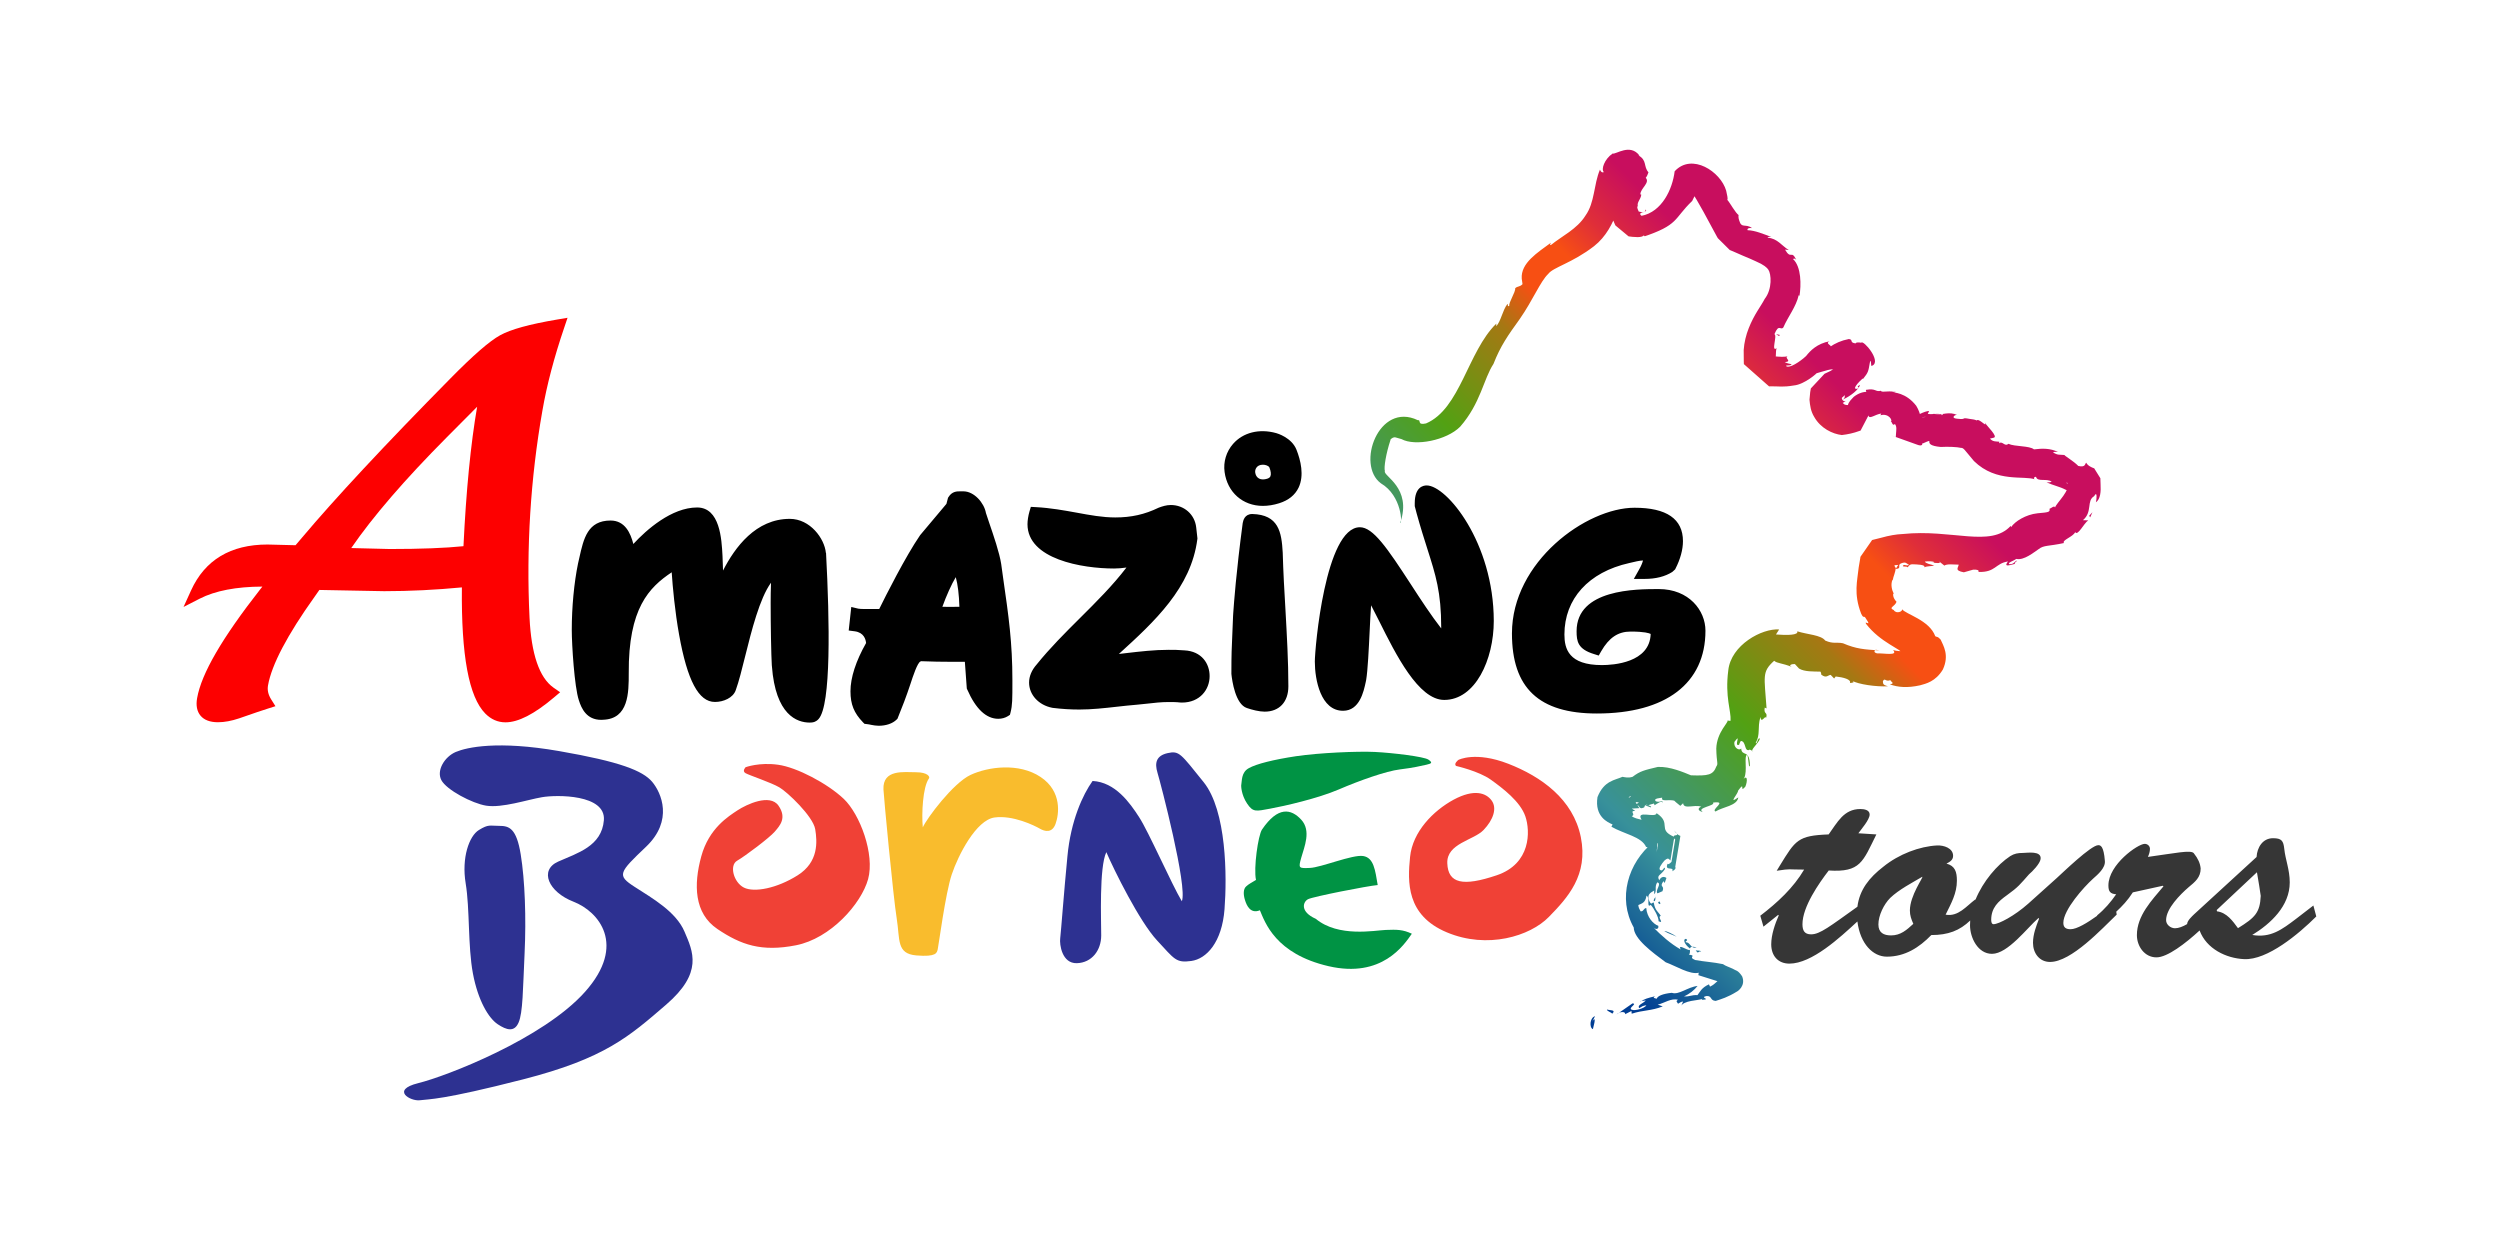 <?xml version="1.0" encoding="utf-8"?>
<!-- Generator: Adobe Illustrator 19.1.0, SVG Export Plug-In . SVG Version: 6.00 Build 0)  -->
<svg version="1.1" id="Layer_1" xmlns="http://www.w3.org/2000/svg" xmlns:xlink="http://www.w3.org/1999/xlink" x="0px" y="0px"
	 viewBox="1962.7 -631.8 2834.6 1417.3" style="enable-background:new 1962.7 -631.8 2834.6 1417.3;" xml:space="preserve">
<style type="text/css">
	.st0{fill:url(#SVGID_1_);}
	.st1{fill:#363636;}
	.st2{fill:#2D3191;}
	.st3{fill:#F9BC2D;}
	.st4{fill:#009344;}
	.st5{fill:#F04136;}
	.st6{fill:#FD0000;}
</style>
<g id="Layer_x0020_1">
	<g id="_2882664686144">
		
			<linearGradient id="SVGID_1_" gradientUnits="userSpaceOnUse" x1="4157.819" y1="430.046" x2="3502.319" y2="-225.454" gradientTransform="matrix(1 0 0 -1 0.807 151.705)">
			<stop  offset="0" style="stop-color:#C80E5E"/>
			<stop  offset="0.149" style="stop-color:#C80E5E"/>
			<stop  offset="0.22" style="stop-color:#DF2E39"/>
			<stop  offset="0.271" style="stop-color:#F74F13"/>
			<stop  offset="0.329" style="stop-color:#F74F13"/>
			<stop  offset="0.388" style="stop-color:#A57813"/>
			<stop  offset="0.522" style="stop-color:#52A113"/>
			<stop  offset="0.71" style="stop-color:#38919A"/>
			<stop  offset="0.859" style="stop-color:#003D93"/>
			<stop  offset="1" style="stop-color:#003D93"/>
			<stop  offset="1" style="stop-color:#003D93"/>
		</linearGradient>
		<path class="st0" d="M3887.9,448.1c-0.5,0.5-2.1-1.8-2.5-2.4c2.2,0.7,4.9-0.3,6.2,1.5C3889.3,446.5,3889.2,447.6,3887.9,448.1
			L3887.9,448.1z M3528.4-83.8c-28.4-21-2.5-92.8,41.8-71.6c4.4-0.7-1.4,6.1,9.4,3.7c38.8-16.5,47.2-81.4,79.7-113.2l-0.1,3
			c5.5-6,6.9-17.6,12.7-25.3c1,0.5-0.4,3.4,2.1,2.3c-1-3.7,7.2-15.5,6.7-20.1c2.8-2.6,5-1.2,8.3-4.6l-0.9-6.3
			c-1.2-17.7,17.7-29.3,33.1-40.7c-0.4,1.2-1.8,2.7-0.1,2.7c12.1-10,29.7-18,39.3-33.5c10.7-15,9.1-34.7,16.4-52.1
			c0.6,2,2.4,4,4.4,2.8c-3.3-3,0.6-14.6,9.9-21c3.7,1.3,19.9-11.9,30.6,2.4l-1.3-0.3c10.1,5.6,5.5,12.5,11.4,19.2
			c-0.9,2.3-1.5,4.4-3.1,6.2c5.3,5.6-6.1,12-6.1,18.8l1.1,0.3c-0.9,6-5,8.1-4,13.1l-0.6,0.5c-0.1,3,1.9,5.1,2.2,7.3
			c-3-3.3,2.6-0.6,3-1.2c3.1,0.8,4.6-1.1,3.9-2.9c5,3.5-10.7,2.4-4.2,7.2c23-4.5,35-30,37.5-50.5c19.5-21.2,52.2,0.4,58.4,22
			c1,5.4,2.2,8.6,1.3,10.4c3.2,3.5,9.1,14.8,13.1,17.5c-0.8-1.3-0.6,3.7,0.4,5.9c2.7,9.5,7,3.1,14.5,8.6c-3.8-0.4-5.5,0.4-5.1,2.4
			c8.5,0.2,18.1,4.4,27,7.6c-1.6,0-3.9-0.5-4.2,0.9c11.2,0.8,16.1,9.3,24,14l-4.3-0.5c7.1,12.1,7-0.3,12.8,11.6
			c-2.3-2.4-2.6-1-3.8-1c9.7,8.9,9.4,29.9,7.4,42c-0.2-0.8-0.9-0.8-0.9-0.8c-3,13.2-12,24-17.4,36.5c-3.3,3.8-4.9-4.9-10.1,7.6
			c3.7,1.5-4.6,21.5,3,15.6c-2.7,1.1,0.4,19.4-4.3,9.4c7.2,0.7,13.2,1.1,16.4-0.1c-4.6,2.2,5.9,6-3.4,6.8c2.4,1.2,4.9,1.9,7.8,2.4
			c-1,2.5-8.3,0.2-5.6,2.6c6.4,1.7,20.6-10.4,22-11.9c4.5-5.8,12.4-14.2,26.9-16.8c-6.7,2.6,4.5,5.3,0,6.5c6.1-4.2,12.9-7.3,21.6-9
			c5.5,0.7,0.1,4,7.7,5c0.1-1.4,3.5-1.3,6.3-0.8c2.1-3.9,23.8,21.5,12.3,26.1c-2,2.3-0.4-10.3-2.5-3.6c-1.7,10-1.7,11.1-7.7,18.5
			l-0.6-0.3c-4.6,4-12.8,13-5.7,11.4c3.6-2.6-3.1-1.3,2.9-4.3c-1.5,5.3-10.4,12.5-19.4,16.6c2.7-2.1,1.7-3.2,2.2-5
			c-2.4,2.3-4.9,4.5-8,6.4l-2.3,1.4c12.6-14.2,3.7-3.1,6.6-5.9l0.4,2.6c1.4,2.7,2.3,2.2,4.2,2.5c1.3-1.9-3.6,3-3.4,1.3
			c0.1,0.5,0.3,0.9,0.6,1.2c0.6,0.1,0.9,0.6,1.1,0.9c2.5,1.4,7.2,1.3,10.7-0.6l0.5-0.1l0.2-0.1l0,0c-17.3,23.1-4.8,6.4-8.7,11.6v0
			l0,0v-0.2l0-0.4l0.3-3l1.2-6.1c0.8-4,4.1-6.7,6.7-9.6c5.5-4.3,11.5-6,16-5.5c-2.8,1-2.4-3-2-2.4c11.3-2,10.2,2.7,16.8,1.1
			c0.5,2.3,7.8-0.3,14.7,1.2c3.9-0.5,1.4,1.4-4.3,0.1c4.5,0.7,17.8,0.6,29.6,15.7c5.9,9.8,5.1,16.7,6.3,19.9l0.7,2.9l0.3,1.4
			l0.1,0.2l0,0.1v0c-9.2-3.3,20.7,7.4-20.7-7.4l0,0l0.1,0l0.6-0.2l1.2-0.4l9.3-2.5c-0.6-1.9,12.3-8.3,16.7-8.1l-1.5,3.3
			c4.4,1,15.2-1.5,15.9,1.5c9.3-5.2-36.2,6.1-23.7,2.2c3.6,2.2,17.6-7.1,15.2-2.5c8.8-0.2,17.3-4.2,26,0.1c-2.5-0.9-7.7,3.4-0.6,4.1
			c12.9,1.5,3.3-1.9,14.9,0.3c2.5,0.4,5.1,0.5,7.8,1.7c2.4-3,12.3,9.1,9.2,2.4c2,3.8,15.5,16.1,10,17.2l-4.2,1
			c3,3.8,7.7,3.2,10.5,3.5c0,0.6,0.1,1.8-0.4,2.1c3.9-3.8,6.4,4.1,10.8,0.3c7.4,3.4,23.7,2,29,6.3c9.8-1.2,18.4-1.3,27.2,2.9
			c-2,0-4.7-0.5-5.5,0.6c5.4,3.4,7.2,2.3,13,2.9c-1.4,0.1,10.6,7.1,15.5,12.4c8.4,1.9,7.3-2.2,9-3.7c1.1,2.2,3.1,3.7,5.7,5l2,0.9
			l1.1,0.4l0.3,0.1l0,0h0c3.1,5-7-11.2,7,11.3v0.1v0.2l0,0.7l0.2,5.8c0.5,8.1-0.1,16.9-5.3,20.4c0.9-3.2,1.8-13.8-2-6.9
			c-8.9,5.1-1.5,17.7-12.7,27.2l6,0.2c-5,3.4-12,18.3-14.8,13.3c-2,5.2-15.5,9.2-12.7,12.4c-17.3,3.8-22.8,2.2-28.7,6.9
			c-5.3,3.5-16.7,13.1-25.3,11.1c-2.6,2-10.5,4.3-8,6c6.2,0.4,6.4-4.7,9-3.8c-2.7,1.3-2.7,2.8-2.8,3.5c-7.4,1.9-12.5,3.5-7.7-2.8
			c-14.6,2.2-13.8,12.5-33.5,11.9c0.8-2-0.6-2.8-6-2.6l-10.5,3c-11.3-2.1-6-5.3-5.9-8.7c-6-0.1-13.3-1.1-16.2,1.1l-6.4-5.1
			c4.7,3.7-5,1.5-7.7,2l2.8-0.5c-0.9-1.7-7.6-1.4-10.8-1c0.7,2.2,6.9,3.3,10.6,4.5c-3.1,1-7.5,0.4-11.2,2c1.5-3.2-8.8-3.2-12.9-3.4
			c-4.7-0.4-5.1,3.4-6.4,3.4c-0.2-1.7-7.5,0.2-4.2-2.5c1.5-0.7,3.7,1.4,6.2-0.3c-3.1-1.1-3.1-4.1-9.4-1.5c-4.5,2.1,2,6-6.3,6.2
			c1.9-1.4,2-2.9,3.4-4.6l-8.3,0.7l0.6,3c-1.3-0.4-0.7-0.9-1.3-1.1c-0.3,0.9-1.2,1.7-2.3,2.3l-1.8,0.8l-0.5,0.2l-0.1,0.1l-0.1,0
			c4.1-5.8-9.1,13.1,9.1-13.1v0v0v0v0.3v1.4c0,3.7,0.1,7.4,1.8,8.6c-0.1,5.3-2.8,9.8-3.4,14.4l-0.2-0.9c-2.4,5.6-0.6,12.2,1.5,16.1
			l-0.7-0.2c-0.6,3.4,1.8,7.4,3.7,9.1c-1.3,5.4-9.7,6.6-3.1,9.5c2.8,4.8,10.7,1.6,9.3-1.1c4.2,5.9,31.1,12.3,37.8,30.8
			c2.5,1.4,2.2-0.4,6.1,3.8c2.9,6.7,10.1,17.4,2.5,33.9c-8.3,13.8-19.4,16.1-25.8,17.9c-14.3,3.2-25.3,2.3-34.3-1.1
			c6.7-1,0.6-3.1,0.6-4.8c-5.6,2.5-6.2-3.3-8.5,1.3c0.3,2.8-0.4,4.1,5.9,5.7c-13.8,0.8-33.9-2.3-40.7-6.2c3.4,1.9,0.4,2.2-2.6,2.5
			c1.9-4.1-7.8-6.5-16.1-7.4l-1.8,2.3l-3.9-4.1c-2.9,0-4.8,4.4-10.7-0.3c0-1.1-0.1-2.3-1-3.4c-7.7-0.2-18,0.3-24.2-3.5l-4.7-5.1
			c-3-0.2-8.2,1.2-3.4,3.3c-11-4.5-16.6-3.9-20.1-7c-14.1,12.7-11.1,17.3-8.6,54l-2.1-0.9c-1.4,8.3,3.7,4.4,1.6,11.6
			c-1.4-3.4-5.3,7.2-6.5-0.9c-3.6,12.6,0.2,19.8-5.3,29.2c1.2,3.3,2.8-7.5,4.7-4.5c-1.3,5-12.3,13.6-7.5,14.4c-1.1-1.1-4-2-5.4-3.2
			c0.7,0.7,1,0.9,1.5,1.2c-6.8,3-3.7-9.7-10.2-10c-1,1.6-1.7,3.1-1.9,4.3c-6.7,2.8,3.2-14.5-5.3-3.3c-1.4,7.1,6.1,10.6,7.6,7.4
			c0.7,10.1,9.8,0.2,9.9,19.7c-2,4.9-1.1-16.1-4.3-11.4c-1.9,5.4,2.2,22.3-4,27.9c5.6-7.6,5.9,0.9,3.1,7.3c-7.3,8.2,0.9-7.9-8.2,4.5
			c0.2,3.4-12.1,16.2,0.3,7.6c-1.5,9.7-17.3,10.6-25.9,16c-5.6-2.3,14.6-12.4-2.8-10.1c3.2,3.8-19.8,5.6-11.5,10.8
			c-6-1.6-6.1-4.5-1.9-6.2c-8.1-2.7-19.8,3.5-20.5-3.9l-3.2,3c-1.7-1.6-4.2-3.2-6.9-5.9c-6.4-1.7-15.3,1.7-13.6-3.4
			c-1,0.4-11.2,0.6-7.1,4.2c5.9,1.9,7.1-2.8,8.1,2.4c-1-4.5-6.8,0.3-9.6,2l-0.8-2c-1.4,0.7-4.4,1-6.4,2.1c2.4,0.8,4.2,1.6,2.6,2.3
			c-0.9-0.4-2.3-0.9-3.7-1.4c-0.1,0.2-0.3,0.5-0.6,0.8c0.1-0.3,0.3-0.6,0.5-0.8c-0.8-0.3-1.7-0.7-2.4-1.1l-1.1,2.6
			c-7.6,3.6-3.6-5.2-11-1.8l5.3-4.2c-1.3,0.8-5-1.2-8.4,1.1c0,1.7-0.3,3.7-0.5,5.4l-1.2-2.3c-0.8,1.6-0.5,2.1-1,2.5
			c-1.4-0.8-5.6-0.3-2.9-3.9c2.8-4.2,3-12.6,7.2-5.4c-1.6-6.4-3.6-3.8-5.2-2.8c2.3,0.7,2.5-2.2,4.6-2.4c0.4,2.9,4.1,9.5,7.7,14.6
			l-8.6,0.5l3.9,2.6c-7.3,0,1.2,4.3-4,5.9c2.8,2.4,7.3,3.2,11.2,4.2c-7.2-11.8,16.1-1.3,17-7.5c17.6,11.7,0.4,18.3,19.6,26.7
			c-0.7-3.5,8.7,1.2,0-7.3c1.7,2.4,3.1,3.8,4.4,4.8l1.9,1.1l0.9,0.4l0.2,0.1c-11.6,69.9-3.2,19.4-5.8,35l0,0v0l0,0.1l0.1,0.2
			c0.7,1.2,0,2.9-3.5,4.8c2.5-6.2-9.2,0.6-5.3-8.6c0.5,0.9,1.7,0.3,2.8-0.6c0.6-0.5,1.2-1.1,1.4-1.3l0.1-0.1l0.1-0.1l0,0v0
			c-0.9,5.5,8-48,4.2-25.3l-0.1-0.1l-0.5-0.5l-0.8-0.8l0,1.6l-0.2,0.6l-0.1,0.3l0,0.1l0,0l0,0v0c3.3-20.1-4.5,27.3-3.7,22.5l0,0
			l-0.1-0.1l-1.5-1.4c-0.9-0.9-2.3-1-5.3,1.8c-3.3,3.9-7.5,9.5-4.3,10.7c2.9,2,4.4-5.9,5.1-1.3c-5,7.7-9.8,6.6-6.6,12.8
			c2.5-5,6.3-4.1,8.2-2.6l-2,5.7l-1.4-2.1c-5.3,7.5,1.8,4.3-1.1,11.4l-5.6,2.4c-3.4-3,5.6-11.2-0.4-12.4c-3.4,5.7,0,8.6-3.1,13.4
			c-0.6-1.3-0.1-3-0.3-4.3c-1,1.6-9.8,2.9-5.3,12.6c2.5,4.5,2.4,1,4.8,1.1c1.4,9.4,5.3,10.5,8,15.2c-4.6,1.1,4.7,9.2-2.5,6.1
			c0.3-4.3-5.4-14.9-8.9-18.6c-5.2,4.2-0.3-7.9-4.8-10.5c-1.4,8.7-5.4,8.7-9.3,10.7c0.1,3,1.8,5.6,2.6,7.1c3.5,0.4,2.9-3.1,6.4-3.8
			c0.7,10.2,7.8,18.2,13.6,20.2c1,3.4-2.3,5-5.4,2c8.9,9,19.3,18.3,30.9,24.9c-4.8-8.7,13.3,5.6,10.3-1.3
			c-5.7-4.1-8.5-10.4-4.3-10.8c3.3,2.2-1.2,2.1-0.3,3.9c5.6-0.1,5.4,8,12.3,5.7c-12.2-2.9-5,5.2-8.8,8.3c9.7,1.3-1.6,2.6,7.1,6.1
			c9.4,1.8,21.4,2.5,31.6,4.7c2.8,2.1,7,3.2,11.8,5.6c2.5,1.8,5,0.8,9.9,8.2c4.4,10.7-5,17-6.1,17.4c-10.3,6.4-17.5,8.4-23.9,10.5
			c-6.9-0.5-3.8-6.3-10.8-5.5c-8,1.9,7.1,3.7-5.2,4.3l0.9-1.2c-3.4,2-22.3,1.5-24.4,9l2.6-5.9c-2.3,0-4.1,1.6-5.8,2.5
			c-0.4-1.6-3.3-2.6,0-4.5c-8-2.1-15.1,3.7-23,5.5l5.7,2c-12.9,5.2-22.6,4.1-35.2,8.3l-0.3-3.1l-7.2,3.7c1.1-3.4-6.5-3.3-9.7,0.3
			l18.1-12.6c6,0.4-5.3,5.1-1,7.1c3.6,1.8,15.3-1.7,16.7-5c-4.7,0.7-4.7,1.4-8.1,3.3c-2.5-3.8,4.6-5.2,7.5-8.8
			c-2.4,0.7-6.1,0.2-6.4,1.6c4.3-3.1,9.1-4.5,17-6.3c-5,2.8,3.5,2,1.7,3.6c-0.1-3.8,7.2-6.5,17.2-7.5c7.9,2.8,17.8-6.5,29.2-7.8
			c-3.7,4.7-8.9,9-15.5,11.9c7.5,0.3,7.9-1.8,15.4-1.5c2.8-3.5,4.4-8.3,13-12.2l1.2,2.6c7.7-3.6,6.9-7.4,16.1-9.9
			c1.8-0.6,3.3-1.3,3.9-1.4c6.9,7.7,5.8,2.1,0.3,9.5c-0.6-0.8-5.6-2.5-9.4-3.6c-8.8-2.8-17.1-5.3-24.1-7.6l0.4-2.8
			c-9.7,2.7-26.4-7.9-37.4-11.8c-15.4-11.4-36.1-26.6-36.3-39.5c-18.4-32.8-6.7-73.4,22.2-96.7l-1.9,7.3c1.3-3.2,7.9-9.1,5.8,2.1
			c0.8-3.4-1.3,10.9,1.4-7.7l-0.5-0.8l0-0.1v0v0c-0.8,4.8,1.8-10.9-1.8,10.9h0h-0.1l-0.2,0l-0.3-0.1l-0.8-0.3l-1.8-1.1
			c-2.6-1.8-5.8-4.7-8-4.8c-5.2-11.7-24.6-14.5-39.3-22.9l1.3-2.6c-5.5-2.4-20.5-8.8-17.1-31c7.5-18.9,19.9-19.1,28.3-23
			c2.5,0.4,6.5,1.6,11.5,0c8.6-6.6,13.5-7.6,28.6-11.2c13.8-0.7,29.5,6.2,37.6,9.5c19.6,0.7,25.1-0.3,28.8-10.1
			c2.4-3.3,0.2-3.7-0.1-20.3c0.6-18.7,14.5-30,12.7-31.8c1.1,0.2,2.5,0.6,3.5,0.3c0.8-11.2-6.5-26.8-2.6-57
			c3-28.9,38.2-47.9,57.7-46.5l-3.6,5.7c12.2,1,26,0.9,24.1-3.6c10.9,3.6,27.1,4.1,31.7,10.5c9.3,4.1,12.7,1.5,20.2,3.1
			c15.2,6.5,24.3,7,41.5,8.1l-4.3-0.8c-2.1,1-2.6,3.4,1.8,4.2c6.9-0.5,24,3.2,17.8-3.8c8.3,2.5,20.9,0.8,23.1-1.1
			c2.6,9.4,15.1,10.5,0.6,10.1c-10.7,3.5-3.3-1.3-7.3-4.4c-0.8,2-2.9-0.6-4.7,0.1c-2.1-5.9-26-13-42.5-34.6
			c-1.9-4.2,6.9,4.3,0.3-5.3c-3-5.6-2.4,1-5.8-6.3c-8.7-22.6-4.2-37.2-2.7-52.3l1.7-10.1l0.2-1.3l0.1-0.6
			c-11.8,16.9,16.1-23.1,13.2-19h0l0.1,0l0.1,0l0.2-0.1l0.4-0.1l3.2-0.8l6.4-1.6c8.6-2.4,16.7-3.9,24.4-4.2
			c55.7-5.8,99.5,15.7,122.3-9.2l0.5,1.4c4.2-6.5,16.7-14.3,29.9-15.7c12.5-1.1,14.5-1.3,13.6-5.1c1.8-0.4,5.6-4.3,6.3-1.5
			c1.9-5.7,19-20.3,13.4-28.7c-0.3,0.7-0.1,1.1,0.3,2.1l1.5-3.1l0.2-0.4l0,0c-2.2-3.6,19.4,31.2,10.2,16.4h0l-0.1-0.1l-0.1-0.1
			l-0.3-0.2l-1.2-0.6l-2.4-1.2l-9.8-4.4c-6.3-3.3-13.7-4.7-21.3-8.2c1.8-0.1,4.8,0.3,5.7-0.8c-5.5-4-16.2,0.7-17.6-5.4
			c-3.2-0.3-2.7,3-0.8,3c-12-5-44,4.2-69.6-20.9c-11.3-13.3-11.5-15-14.9-15c-4-1-14.6-1.5-22.8-1c-24-2.2-3.6-11.4-20.5-3.9
			c-1.4-0.8,0,2.6-0.5,1.4c-1,0.8-2.1,0.9-3.3,0.6l-1-0.2l-0.5-0.2l-0.3-0.1l-0.1,0h0l0,0c5.4,1.9-46.8-16.8-24.7-8.8v0v-0.1l0-0.2
			l0.2-3.4c0.3-4.3,1.1-8.2-1.2-11.1c-3.5,3.1-2.9-3.9-5.2-2.6c3.6-0.5-1.7-10.2-11.3-7.3l1-2c-6.8,0.9-12.8,6.3-14.3,3
			c0.4-1-3.8-3.7-2.4-2.7l2.1,0.4l0.8-0.2l0.2-0.1l0,0c-4.4,8.5,9.9-19-9.9,19l-0.1,0l-0.1,0l-0.3,0.1l-1.2,0.4
			c-6.2,2.3-12.7,3.7-19.5,4.5c-10.6-1.2-24.1-7.7-31.3-20.5c-4-6.5-4.8-13-5.4-19.6l0.8-8.4l0.7-4.1l0.1-0.3
			c30.9-33.1,8.6-9.2,15.5-16.6l0,0l0.2-0.1l0.3-0.1l0.6-0.3c6.8-2.7,15.7-8.5,19.9-13.3c2.1-3.4,0.2-3.1,12,0.9
			c8.1-1.6-4.3,2.5-7.3,9.7c-4.4-1.5-9.7-3.3-16.8-1.7c-3.7-0.8-25,7.2-17.6,3.8c1.3-0.4-14,13.4-26.2,14.4
			c-12.3,2.1-17.2,0.9-23.6,1c-1.4,0-1.9,0-3,0l-0.7,0h-0.4l-0.2,0h-0.1h0c-12.7-11.2,28.4,25.2-28.6-25.2l-0.1-3.2l-0.1-12.8
			c0.5-8.3,2.8-17.5,5.7-24.7c6.2-15.8,13.9-25,18.1-33.2c8.9-11.4,7.4-28.5,4.2-33.1c-1.4-2.3-5.1-5.7-14.5-9.7
			c-3.7-1.9-9.5-4.1-14.3-6.2l-8.2-3.6l-4.2-1.8l-2.1-0.9l-0.3-0.1l-0.1,0c12.1,12-16.6-16.4-13.6-13.5l-0.1-0.1l-0.2-0.4l-0.5-0.8
			c-8.1-15.2-23.8-44.5-28.2-49.9c4.2-8.1,0.6,1.8,0.4,0c-1.7-0.3-5.9-0.7-10.8-0.6l-3.8,0l-1.9,0h-0.5h-0.1h-0.1
			c-5.8,6.6,50.4-57.5,26.6-30.3v0.5l-0.1,1.9c-0.2,4.9-0.4,10.6-1.4,14.8c-2,8.3-4.8,16-8.4,22.7c-21.4,20.5-14.5,27.1-56.9,41.1
			c2-0.9,4.9-1.1,1.6-1.9c-0.5,1.1-2.9,1.7-6.4,1.8l-5.9-0.3l-3.2-0.4l-0.8-0.1l-0.4-0.1l-0.2,0l0,0h0c3.2,2.6-27.8-23.1-14.7-12.2
			v0l-0.1-0.1l-0.7-1.5c-3.9-8.2-5-17.4-6.7-20.1c7-39.2,13.8-34.6,9.5-35.5c5-2,7.5-8.8,6.3-3.7c1.4,6.3,3.9,6.8,1.2,8.2
			c0.4-1.2-1.9-4.9-2.8-2.6c0.3,1.2,0.5,2,1.1,4l-1.3,0c-0.3,2.8,0.8,5.8,3.1,4.2c-2.6,8.7-6.7,49.2-34,70.5
			c-24.9,19.2-46.2,23.8-51.9,31.4c-9,8.6-17.3,29.6-32.2,51c-13.5,18.8-21.9,30.6-29.9,51.1c-11.2,16.9-14.5,44.6-37.8,71.2
			c-15.3,15.4-51.1,22.5-66.5,14c-7.6-2.1-6.8-2.1-8.3-2l-1.6,0.5c-2.9,2.2-6.9,4.2-10.6,5.3c-0.2,0.2,3.2-1.1,4-2.4l0.1-0.1
			l0.1-0.1c-1.5,2.5,13.3-22.5,7-11.9l-0.1,0.2l-0.1,0.4l-0.2,0.8l-0.4,1.5l-0.8,3.1l-1.7,6.2c-4.8,14.4-7.6,30.9-6.2,34.7
			c-2.7,5.5,31.2,18.7,17.4,58.8C3552.7-36.7,3552.5-69.6,3528.4-83.8L3528.4-83.8z M3831.1,281.3c-0.4-0.5-1-0.8-1.9-0.8l-0.1,0.2
			C3829.8,280.8,3830.4,281,3831.1,281.3L3831.1,281.3z M3813,285.4c-0.1,1.3,0,2.5,0.4,3.4c-0.8,1.7-2.8-1.9-0.7-0.2
			c-0.8-0.2-1.8-1-1.7-2.2C3811.7,286.5,3812.5,286.1,3813,285.4z M3849.8,423.9c1.3-0.6,9.9,3.3,14,6.4
			C3859.4,428.2,3853.9,426.6,3849.8,423.9z M4335.2-51l-2.6,5.8l-1.1-1.8L4335.2-51L4335.2-51z M3842.6,391.9
			c1.3-2.6,2.4-1.8,2.7,1.3C3844.3,393.6,3843.6,392.6,3842.6,391.9z M3837.7,389.9c0-2.7,1.6-4,2.8-5.1
			C3838.8,384.8,3840.7,390.8,3837.7,389.9z M3980.6-252.1l-0.6,1.4l-3.5-2.2L3980.6-252.1z M3771.2,520.4
			c-9.5,19.3,4.6-11.6-2.4,14.7C3764.6,533.5,3765.1,522.2,3771.2,520.4z M3784.7,512.8c3.2,1.2,10.8,0,6,4.8
			C3789.3,515.7,3784.7,514.9,3784.7,512.8z"/>
		<path class="st1" d="M4090.2,314.3c-15.4,31.1-18,43.2-54,40.9c-11.1,14.4-29.8,41.2-29.8,60.9c0,7.2,2.3,11.5,9.8,11.5
			c10.1,0,21.3-9.1,52.5-31.3c2.4-19.3,13.5-33.1,29.3-45.3c17.7-14.4,41.2-23.2,61.2-24.2c7.2-0.3,18,2.9,18,11.8
			c0,4.9-3.9,6.9-7.5,8.8c9.8,2.6,11.8,9.5,11.8,19.3c0,14.4-6.5,25.8-12.8,38.6c14.4,2.6,23.6-9.8,33.7-17.3l0.1,0.5
			c8.6-21.2,24.9-40,39.5-49.6c4.6-2.9,8.8-3.6,14.4-3.6c4.6,0,21.3-2.9,20,6.9c-0.6,5.2-9.5,14.4-13.1,17.3
			c-10.1,11.4-12.1,14.4-24.9,23.6c-10.1,7.2-18,14.4-18,28.1c0,1.6,0.3,4.9,2.6,4.9c5.9,0,23.9-9.5,39.3-23.2l32.4-29.1
			c6.9-6.2,38.9-37.3,47.1-37.3c2.6,0,6.2,1,7.5,18c0.7,7.9-8.2,15.4-13.4,20c-10.5,9.5-33.7,35.3-33.7,50.1c0,5.2,2.9,7.2,8.2,7.2
			c7.1,0,19.2-7.4,30.1-15.2l0-0.5c8.5-6.9,15.4-15,21.6-23.9c-6.9-0.6-8.8-3.3-8.8-10.1c0-23.6,33.4-47.1,41.2-47.1
			c3.3,0,5.9,2.6,5.9,5.6c0,3.3-1,6.2-2.3,9.2c30.8-4.2,48.8-8.2,52-4.2c4.9,6.2,7.2,11.4,7.8,17.3c0,10.1-6.2,15.1-13.7,21.3
			c-9.5,8.2-25.5,24.2-25.5,37.3c0,5.2,5.2,9.2,10.1,9.2c4.1,0,8.9-1.9,13.7-4.7c0.3-4.1,5.3-8.5,7.8-11l71-65.1
			c0.6-10.8,6.9-21.3,18.6-21.3c9.8,0,11.8,2.9,12.8,12.1c1.3,12.4,6.2,23.6,6.2,38c0,26.8-21.6,46.8-42.5,59.6
			c20.9,3.6,33.7-6.2,49.7-18.3l19.6-15.1l3.3,12.4c-20,20-55.6,49.7-81.8,48.4c-20.4-0.9-42.8-11.7-50.5-32.5
			c-16.1,14.8-36.6,30.5-48.9,30.5c-13.7,0-22.2-12.8-22.2-25.2c0-22.2,17-39.6,30.1-55.3l-0.7-0.7l-34,7.5
			c-5.8,9.1-12.1,15.7-18.8,21.9l0.5,3.3c-16.7,16-51.4,53.7-75.6,53.7c-12.1,0-19.3-10.1-19.3-21.6c0-9.8,3.6-19,6.9-27.5l-0.7-0.7
			c-12.8,11.1-34.7,40.6-52.7,40.6c-16,0-24.9-18.3-24.9-32.4c0-1.8,0.1-3.6,0.2-5.4c-12,11.5-25,16.5-44.1,16.5
			c-13.7,14.1-29.8,24.5-50.4,24.5c-15.7,0-30.2-14.4-33.4-39.9c-20,18.5-51.7,47.8-77.1,47.8c-12.8,0-20.6-8.8-20.6-21.9
			c0-10.8,4.3-23.2,8.5-32.7l-0.6-0.7l-16.7,13.4l-3.6-12.4c19.6-15,37.6-31.7,49.7-52.3c-20,0-13.7-1.3-31.1,1.3l3.6-5.9
			c17.7-28.8,20.3-34,55.3-35.3c9.8-13.4,17-28.8,36-28.8c4.2,0,10.5,1,10.5,6.2c0,5.9-9.5,16.7-12.8,21.3L4090.2,314.3
			L4090.2,314.3z M4476.1,400l0.3,1.5c11.1,1.4,17.9,11,23.8,19.1c19.6-12.1,24.9-17.7,25.8-36.6c-1-6.9-2.3-15.7-4.3-26.8
			L4476.1,400L4476.1,400z M4105.9,386.3L4105.9,386.3c-7.2,7.2-13.4,19.9-13.4,30.1c0,9.5,6.2,12.4,14.4,12.4
			c10.8,0,17.7-6.2,25.2-13.1c-2.3-5.2-3.9-9.5-3.9-15.1c0-17,15.4-37.6,14.1-38.3C4131.1,368.9,4115.8,376.8,4105.9,386.3z"/>
		<path class="st2" d="M2528.9,304.6c11.1,0,19.4,2.7,24.2,32.3c4.8,29.5,6.3,72.1,4.4,112.3c-1.9,40.2-1.9,67.3-6.8,78.4
			c-4.8,11.1-13.5,8.7-23.7,1.9c-10.2-6.8-22.3-26.6-28.1-57.6c-5.8-31-3.4-73.1-8.2-102.1c-4.8-29,3.9-53.7,15-60.5
			C2516.8,302.5,2517.8,304.6,2528.9,304.6z M3164.8,432.2c-0.9,6.7,1.9,28.6,18.9,28.1c16.9-0.5,27.6-14.5,27.6-31.5
			c0-16.9-2.4-77.4,5.8-94.4c8.7,20.3,37.7,78.9,57.6,100.2c19.8,21.3,21.3,25.6,38.7,23.2c17.4-2.4,34.8-21.3,37.7-58.6
			c2.9-37.3,2.4-111.8-23.7-144.2c-26.1-32.4-27.6-35.8-40.7-32.9c-13.1,2.9-15,11.1-11.6,22.3c3.4,11.1,34.4,129.7,27.6,145.7
			c-11.6-19.4-37.7-78.9-48.4-95.3c-10.6-16.5-27.1-39.7-52.8-41.1c-11.1,15.5-24.7,45-28.5,85.2
			C3169.1,379,3165.7,424.9,3164.8,432.2L3164.8,432.2z M2513.9,281.7c-15.9-2.6-45-17.9-50.8-29c-5.8-11.1,3.9-26.6,16.4-31.9
			c12.6-5.3,47.4-13.1,117.1-1c69.7,12.1,94.8,22.3,105.5,34.8c10.6,12.6,24.2,44-6.8,73.6c-31,29.5-33.4,32.4-13.1,45.5
			c20.3,13.1,46.9,28.1,56.6,50.8c9.7,22.7,21.3,46.5-20.8,82.8c-42.1,36.3-69.7,61-162.1,84.7c-92.4,23.7-106.5,22.3-117.1,23.7
			c-10.7,1.4-33.4-11.6-1.9-19.4c31.5-7.7,141.8-50.3,189.2-103.6c47.4-53.2,15.5-91-13.1-102.1c-28.6-11.1-39.2-35.8-17.4-45.5
			c21.8-9.7,49.4-17.4,51.8-46.9c2.4-29.5-53.7-29-70.2-26.1C2560.8,274.9,2531.8,284.6,2513.9,281.7L2513.9,281.7z"/>
		<path class="st3" d="M2964.4,263.3c0.3,7.7,11.1,122,15,146.1c3.9,24.2-0.5,40.2,22.3,42.1c22.7,1.9,23.2-2.9,24.2-6.8
			c1-3.9,8.7-63.4,16-85.2c7.3-21.8,27.6-61.5,48.4-64.4c20.8-2.9,45.5,9.2,51.3,12.6c5.8,3.4,14,5.3,17.9-5.3
			c3.9-10.6,7.7-36.8-16.9-53.2c-24.7-16.5-59.6-11.6-79.4-2.4c-19.8,9.2-49.8,49.4-54.2,59.5c-1.5-15.5,0-45.5,6.8-55.2
			c1.9-1.9-1-7.3-14.5-7.3S2963.4,240.1,2964.4,263.3L2964.4,263.3z"/>
		<path class="st4" d="M3393.6,308.8c-4.4,6.5-9.7,44-6.8,57.1c-6.3,3.9-7.7,4.3-11.1,7.3c-3.4,2.9-3.4,9.2-1.4,15.5
			c1.9,6.3,6.3,16,16.9,11.6c5.8,13.5,17.4,49.4,77.9,63.4c60.5,14,85.6-24.2,94.4-36.8c-10.2-4.8-16.9-4.8-29.5-4.3
			c-12.6,0.5-53.7,8.7-79.4-12.6c-18.4-8.2-14.5-19.4-8.7-22.3c5.8-2.9,67.3-15,78.9-16c-2.9-16.9-4.4-31-16.5-32.9
			c-12.1-1.9-47.9,13.1-60.5,13.5c-12.6,0.5-13.1,0.5-9.7-11.6c3.4-12.1,11.6-30.5,0-43.1C3426.6,285.1,3411.6,282.2,3393.6,308.8
			L3393.6,308.8z M3370,259c0,0-0.1,10.2,6.7,20.3c6.8,10.2,10.2,8.7,26.1,5.8c16-2.9,54.2-11.6,77.9-21.8
			c23.7-10.2,53.7-20.8,69.2-22.7c15.5-1.9,23.7-3.9,30-5.3c6.3-1.4,7.3-2.4,2.4-5.8c-4.8-3.4-40.6-7.7-60.5-8.7
			c-19.8-1-63.9,1-89.5,4.8c-25.7,3.9-45,8.7-53.7,13.6C3369.9,244,3371,253.6,3370,259z"/>
		<path class="st5" d="M3613.8,236.7c0,0,25.6,5.8,39.2,15.5c13.5,9.7,33.4,24.7,39.2,41.6c5.8,16.9,6.3,53.7-32.4,66.8
			c-38.7,13.1-55.2,9.2-56.1-13.5c-1-22.7,30-26.1,41.1-37.8c11.1-11.6,15.5-24.7,9.2-33.4c-6.3-8.7-19.8-13.5-43.1-1
			c-23.2,12.6-46.5,36.3-49.4,64.8c-2.9,28.5-4.4,66.3,41.6,85.6c46,19.4,94.4,4.4,115.7-17.4c21.3-21.8,44.9-47.4,36.3-90.5
			c-8.7-43.1-45-68.7-82.2-83.2c-37.3-14.5-56.6-4.4-56.6-4.4S3610.4,234.3,3613.8,236.7L3613.8,236.7z M2808.1,238.1
			c0,0-4.4,4.4,0,6.8c4.3,2.4,29,10.6,38.2,16c9.2,5.3,38.2,32.9,40.7,47.4c2.4,14.5,3.9,37.3-19.8,52.3c-23.7,15-49.4,19.8-61,14
			c-11.6-5.8-16.9-25.2-7.7-30.5c9.2-5.3,36.8-26.1,42.6-32.9c5.8-6.8,14-15.5,4.3-29.5c-9.7-14-36.3-1.4-46.5,5.3
			c-10.2,6.8-32.4,20.3-41.1,52.3c-8.7,31.9-8.2,64.4,18.4,82.3c26.6,17.9,49.8,26.1,89,18.4c39.2-7.7,74-46.9,81.8-75
			c7.7-28.1-9.2-73.5-27.6-91c-18.4-17.4-53.2-35.8-74.5-38.7C2823.6,232.3,2808.1,238.1,2808.1,238.1L2808.1,238.1z"/>
		<path d="M3050.5,56.2c-3.8,0.1-7.8,0.1-11.2,0.1c-2.6,0-5.4,0-8.1-0.1c4.4-12.3,10.5-25.9,15.2-33.6
			C3048.7,31,3050.1,42.5,3050.5,56.2z M2899.1-5c-1.5-16.1-17.8-38.5-40.9-38.5c-38.5,0-62.2,32.2-75.7,58.6
			c-0.2-5.6-0.4-11.4-0.6-16.7c-1-19.1-2.9-54.8-28.8-54.8c-28.8,0-57.4,25.2-72.3,41.4c-3.1-12.3-9.5-26.6-25.8-26.6
			c-26,0-30.6,20.5-35.4,42.1c-0.5,2.1-0.9,4.3-1.5,6.6c-4.5,21.9-7.1,49.4-7.1,75.3c0,16.9,3,64.6,8,79.7c3,9.6,8.9,22.3,25.3,22.3
			c0.8,0,1.6,0,2.1-0.1c29.2-0.9,29.2-30.8,29.2-52.7c-0.5-73.7,23-97.3,48.7-114.5c1.1,16.7,3.7,44.7,8.4,70.8
			c9.3,52,22.2,76.2,40.5,76.2h0l0.4,0c9.3,0,20.3-4.6,23.3-13.3c3.6-9.9,7.1-24,10.8-38.9c7.1-28.4,16.2-65,29.2-83
			c-0.3,7.9-0.4,16.5-0.4,22.8c0,25.9,0.6,59.5,1.3,70.7l0.1,1c4.1,55.7,28.6,64.1,42.9,64.1h0c0.7,0,1.4,0,2-0.1
			c2.1-0.1,5.2-0.8,8-3.9c14.4-15.7,12.6-111,8.5-188.2L2899.1-5z M3843.4,36.1c-25.5,0-93.1,0-93.1,47.8c0,11.6,1.4,20.3,19.7,25.9
			l5.4,1.7l2.8-4.9c8.9-15.4,19.1-22.3,33.3-22.3c15.9,0,21.1,1.8,22.8,2.7c-1,32.7-42.5,35.3-55.3,35.3
			c-37.7,0-42.5-18.5-42.5-34.7c0-40.4,27.4-70.7,73.5-81c5.7-1.4,12.2-2.9,15.5-2.9h0.1c-0.6,2.3-1.9,5.9-4.4,10.2l-6,10.7h12.3
			c12.6,0,23.1-2.7,31.3-7.9l3.2-2.9l0.5-1c5.4-10.5,8.4-21.5,8.4-31c0-25.2-18.5-37.9-54.9-37.9c-54.7,0-139,61.2-139,142.5
			c0,61.9,30.6,90.8,96.3,90.8c78.2,0,123.1-34.2,123.1-93.9C3896.4,60.4,3877.8,36.1,3843.4,36.1L3843.4,36.1z M3305.4,105.6
			c-6.6-0.6-12-0.6-17.7-0.6c-16.4,0-32.4,1.9-47.9,3.7c-2.8,0.3-5.7,0.7-8.5,1c40.5-36.8,81.9-75,89-130.2l0.1-0.8l-1.4-12.5
			c-1.6-14.7-13.7-25.4-28.8-25.4c-5.1,0-9.8,1.6-13.4,2.9l-0.5,0.2c-15.7,7.6-30.9,11-49.1,11c-14.3,0-28.5-2.6-43.6-5.4
			c-14.5-2.6-29.5-5.4-46.5-6.3l-5.6-0.3l-1.6,5.4c-1.3,4.5-2.2,10.1-2.2,14.3c0,39.6,61.8,50.2,98.2,50.2c4.3,0,9-0.4,14-1.1
			c-15.6,20.4-34.4,39.1-52.7,57.3c-16.8,16.7-34.2,34.1-49,52.5c-5.7,6.4-8.7,13.5-8.7,20.6c0,13.8,10.8,25.6,26.2,28.6l0.5,0.1
			c10.5,1.3,20.4,1.9,30.2,1.9c14.1,0,28.7-1.6,42.8-3.2c7.4-0.8,15.1-1.7,22.8-2.3c3.6-0.3,7.2-0.7,10.7-1.1
			c8.6-1,16.7-1.9,24.9-1.9c4.2,0,9.1,0,13,0.5l2.2,0.1c20.6,0,31.4-15,31.4-29.9C3334.3,120.9,3325.4,106.5,3305.4,105.6z
			 M3580.3-81.4c-4.1,0-13.5,2-13.5,20.1v3.4l2.2,8.4c4.4,15.9,8.5,28.8,12.1,40.1c9.4,29.5,15.7,49,15.7,89v1.1
			c-11.3-14.5-23.1-32.5-34.5-50.1c-26.8-41.2-42.8-64.6-57.7-64.6c-39.3,0-51.1,137.5-51.1,152.3c0,20.7,6.7,55.8,32,55.8
			c18.8,0,23.4-21.9,25.7-32.5l0.5-2.4c1.8-10.8,3-34.9,4-56.1c0.5-9.9,1-21.6,1.6-28.6c2.7,5.1,6.1,11.8,9.2,18
			c18.8,37.7,44.5,89.3,73.7,89.3c35.2,0,56.2-45.5,56.2-89.6C3656.3-16.6,3603-81.4,3580.3-81.4L3580.3-81.4z M3417.1-5.3
			c-1.3-23.4-4.7-42.9-34.5-43.7c-8.8,0-10.3,7.5-10.8,10l-0.1,0.5c-7.5,56.6-9.8,89.5-10.7,101.9l-0.2,3.3
			c-0.4,9.5-0.7,16.3-0.9,22c-0.6,13.7-1,20.6-1,42.9l0,0.7c0.8,8,4.6,34.5,17.6,38.7c5.7,2,14,4.1,20.1,4.1
			c16.6,0,26.9-11,26.9-28.7c0-28.4-1.7-58.1-3.3-86.8C3418.9,38.2,3417.7,16.1,3417.1-5.3L3417.1-5.3z M3403.1-91.7
			c-0.4,0.8-1.1,1.9-3.6,2.7c-1.7,0.5-3.3,0.8-4.8,0.8c-7.2,0-8.6-6.1-8.8-7.9c-0.3-2.1,0.4-4.3,1.8-6c1.1-1.3,3.2-2.8,6.8-2.8
			c1.2,0,2.6,0.2,3.9,0.6c1,0.3,3.1,1.3,3.6,2.5C3403.7-97.5,3404.1-93.8,3403.1-91.7z M3409.8-140.7c-19.4-5.4-37.7-0.7-49,12.2
			c-7.7,8.8-11.2,20.4-9.6,31.9c3.1,23,20.6,38.4,43.4,38.4l0,0c5.9,0,12.2-1,18.5-3c10.5-3.3,17.9-9.2,22-17.7
			c6.6-13.9,2.3-31.1-2.4-43C3427.2-135.8,3410.5-140.5,3409.8-140.7L3409.8-140.7z M3097.9,7.7c-2-12.9-8.7-32.4-13.6-46.7
			c-1.5-4.5-2.9-8.4-3.7-11.1c-2-11.5-13.4-24.6-25.5-24.6h-3.8c-3.6,0-9.1,0-13.1,6.4l-0.6,0.9l-1.8,6.9l-29.5,35.1l-0.4,0.5
			c-16.3,23.7-39.2,69.1-46.3,83.6h-16.6c-2.7,0-5.5,0-7.2-0.4l-7.9-1.9l-2.9,26.7l6.9,0.9c10.3,1.4,12.4,9.1,12.8,13.3
			c-11.6,20.4-17.7,39.3-17.7,54.7c0,14.8,4,24.6,14.1,35.1l1.8,1.8l2.5,0.3c1.8,0.2,3.6,0.5,5.2,0.9c2.7,0.5,5.4,1,8.4,1
			c8.3,0,15.7-2.5,20.2-6.9l1.1-1.1l7.6-19.3c2.6-6.7,4.8-13.4,7-19.8c3-9.2,8.1-24.6,11.5-25.8l0.8-0.3h0c1.6,0,3.8,0.1,6.7,0.2
			c5.5,0.2,13.9,0.5,29.1,0.5h13.7l2.2,30.3l0.5,1.1c9.6,22,21.5,33.2,35.2,33.2c4,0,7.9-1.1,10.9-3l2.3-1.5l0.7-2.7
			c2.1-8.3,2.1-14.2,2.1-36.2c0-43.2-4.2-72.5-10.6-116.9L3097.9,7.7L3097.9,7.7z"/>
		<path class="st6" d="M2488.2-12.5c-20.5,2.1-48.6,3.2-83.6,3.2l-43.6-1.1l0.1-0.2c24.3-35.4,60.7-77.6,108-125.2
			c14.4-14.4,25.9-26,34.6-34.8C2496.4-128.4,2491.2-75.2,2488.2-12.5z M2602.4-260.2l3.8-11.3l-11.8,2
			c-31.3,5.3-52.4,11.1-64.6,17.8c-12,6.6-30.4,22.6-56.3,48.9c-74.2,75.2-130.8,136-168.3,180.5l-7.4,8.7l-31.8-0.8
			c-41.8,0-71,17.5-86.7,52.1l-8.5,18.7l18.3-9.4c17.6-9,41.5-13.6,71.1-13.7l-2.3,2.9c-43.4,55.4-66.8,95.7-71.7,123.5
			c-1.5,8.4-0.2,15.1,3.9,20c4.1,4.9,10.8,7.4,19.7,7.4c7.4,0,15.4-1.5,24-4.4c16.3-5.7,27.5-9.5,32.4-11l8.8-2.8l-4.9-7.8
			c-3.3-5.3-4.5-10.5-3.5-15.9c4.1-23.2,21.8-57,52.8-100.4l5.4-7.7l73.5,1.4c29.2,0,58.8-1.5,88.1-4.3
			c-0.8,77.3,7.9,124.1,26.5,143c6.5,6.6,14.2,10,22.9,10c14.5,0,32.5-9.2,54.9-28.1l7.1-6l-7.6-5.3c-16-11.3-25.1-38-27.1-79.3
			c-3.8-78.9,1.1-157.9,14.6-234.7C2582.7-195.1,2591-226.7,2602.4-260.2L2602.4-260.2z"/>
	</g>
</g>
</svg>
